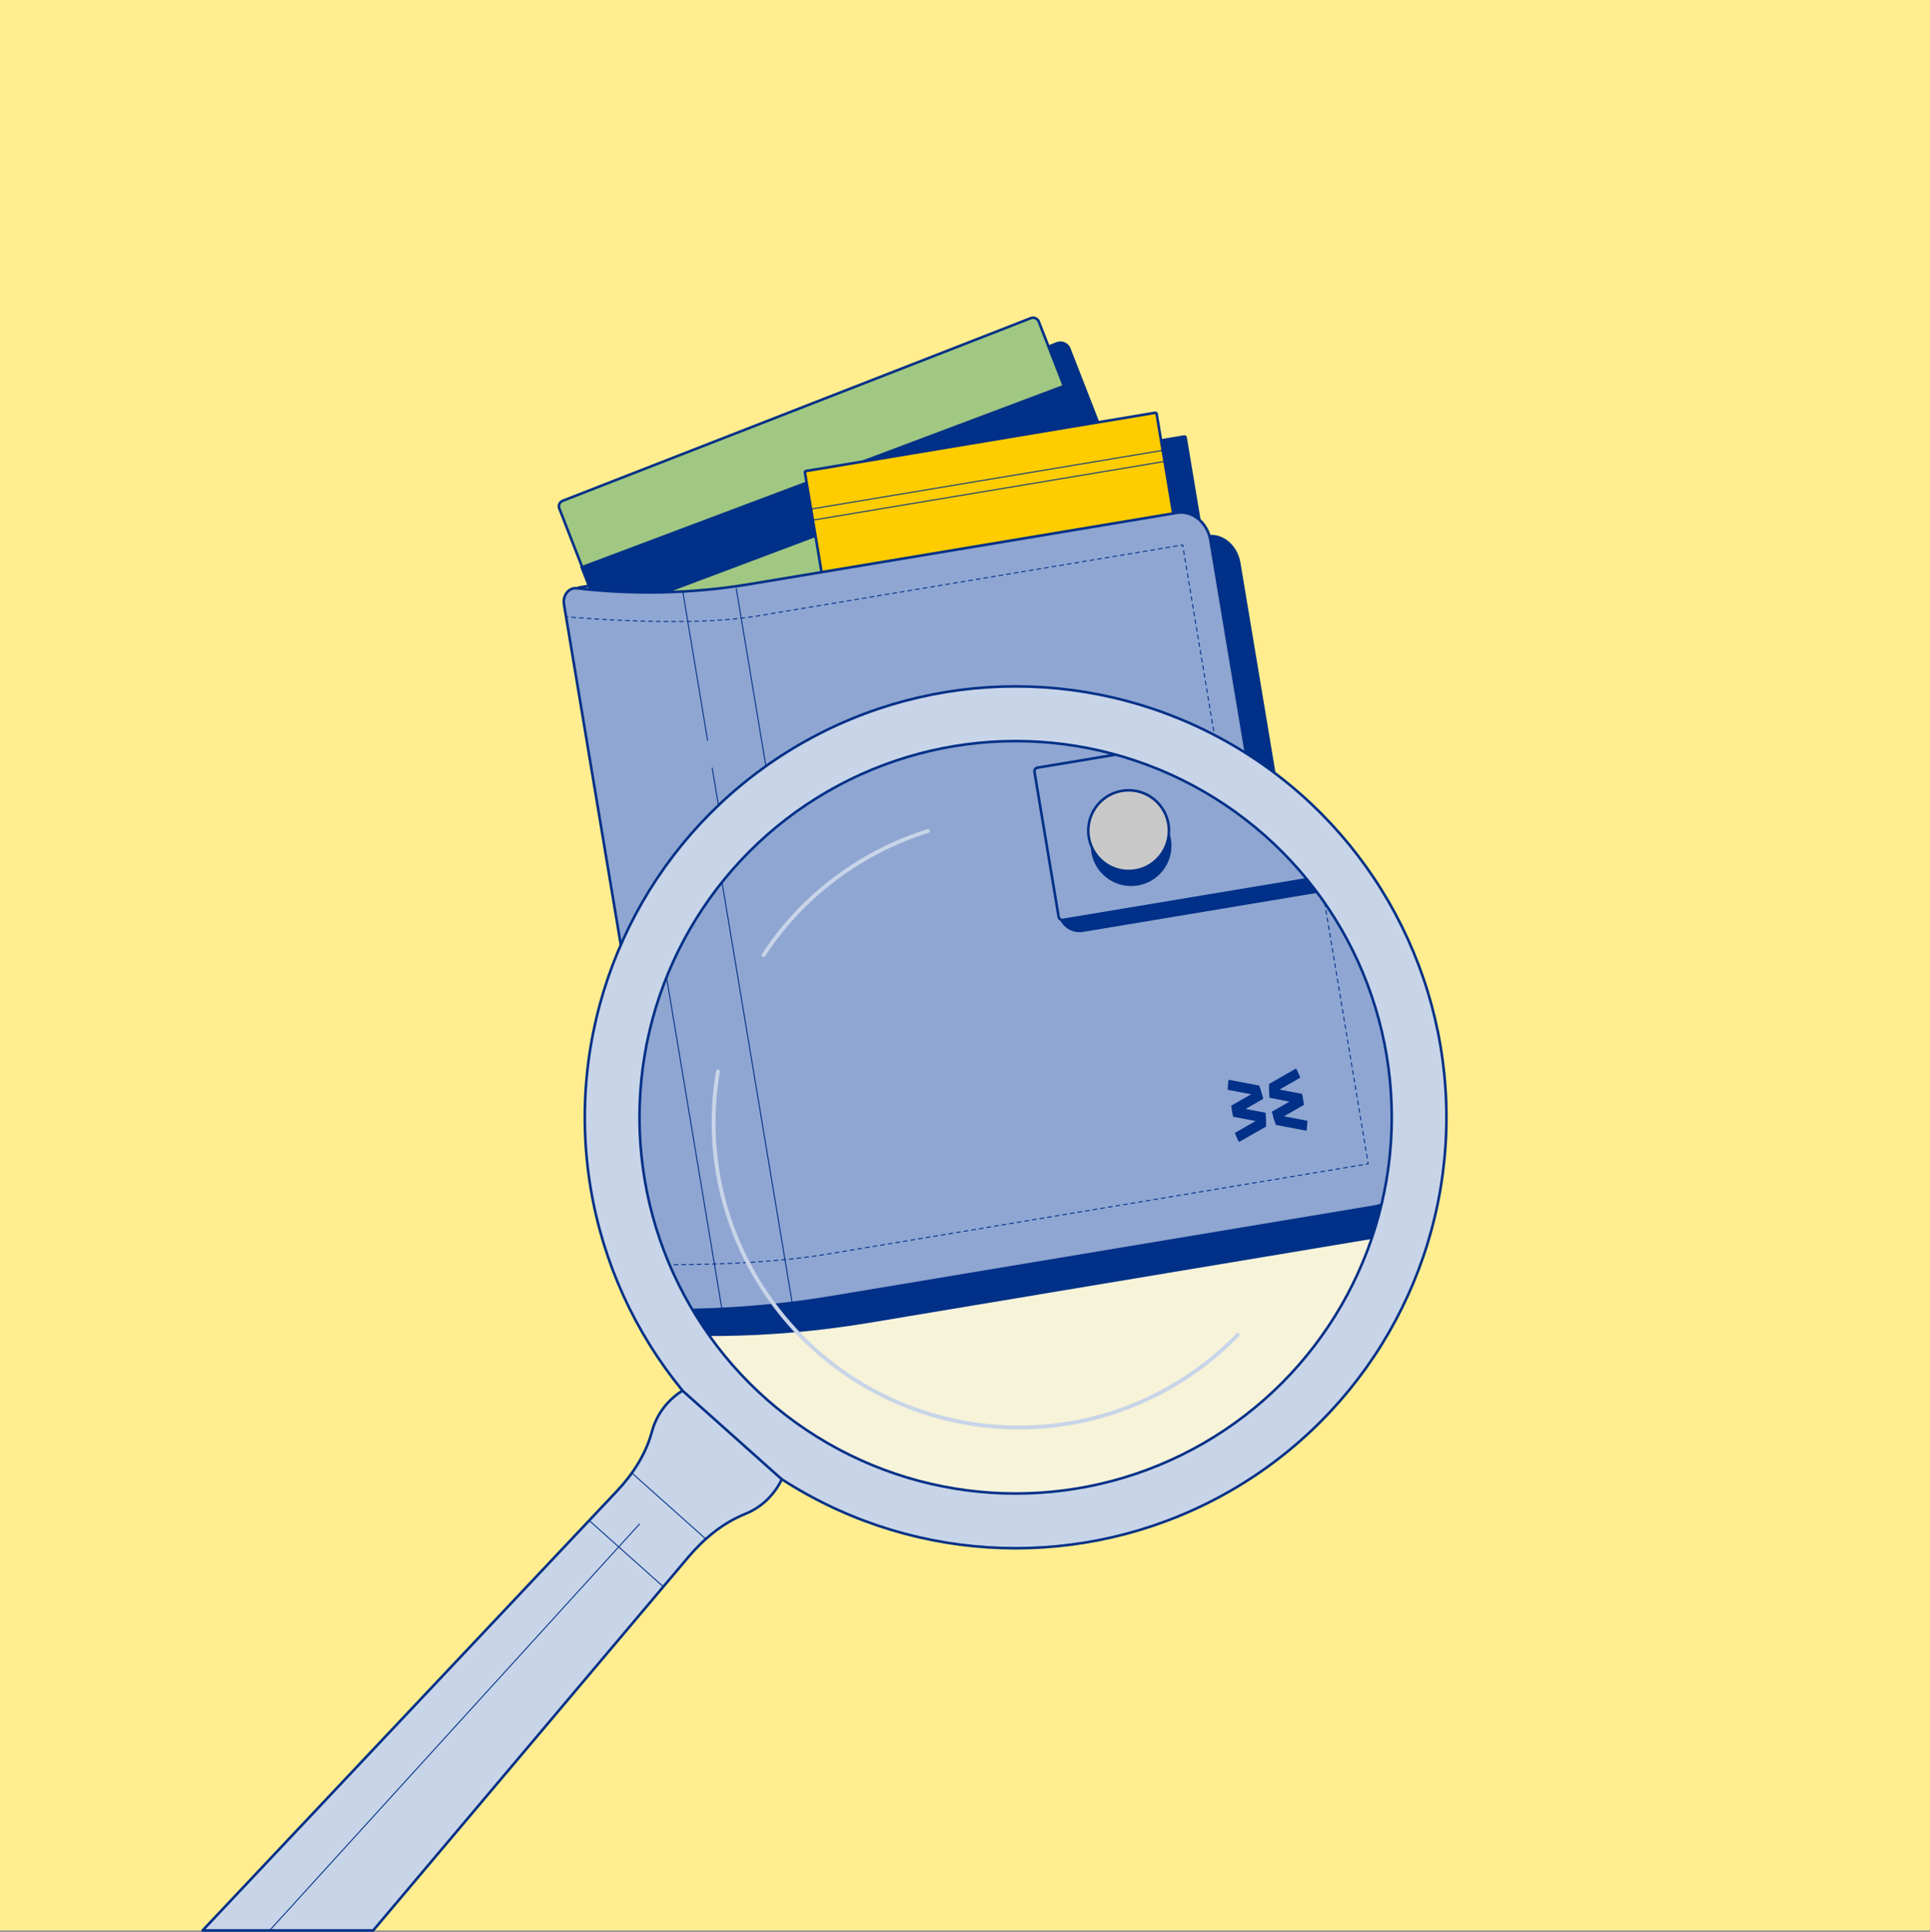 <?xml version="1.0" encoding="UTF-8"?>
<svg id="Livello_2" data-name="Livello 2" xmlns="http://www.w3.org/2000/svg" xmlns:xlink="http://www.w3.org/1999/xlink" viewBox="0 0 1500 1501">
  <rect x="0" y="0" width="1500" height="1501" fill="#808080" stroke="none"/>
  <defs>
    <style>
      .cls-1 {
        stroke-dasharray: 3 3;
      }

      .cls-1, .cls-2, .cls-3, .cls-4, .cls-5, .cls-6, .cls-7, .cls-8, .cls-9, .cls-10, .cls-11, .cls-12, .cls-13 {
        stroke-linecap: round;
        stroke-linejoin: round;
      }

      .cls-1, .cls-2, .cls-3, .cls-4, .cls-9, .cls-10, .cls-11, .cls-12, .cls-14 {
        fill: none;
      }

      .cls-1, .cls-2, .cls-4, .cls-5, .cls-6, .cls-7, .cls-8, .cls-9, .cls-10, .cls-11, .cls-12, .cls-14, .cls-13 {
        stroke: #003087;
      }

      .cls-1, .cls-2, .cls-4, .cls-9, .cls-10, .cls-11, .cls-12 {
        stroke-width: .75px;
      }

      .cls-3 {
        stroke: #c8d4e8;
        stroke-width: 3px;
      }

      .cls-4 {
        stroke-dasharray: 2.99 2.99;
      }

      .cls-5 {
        fill: #fc0;
      }

      .cls-5, .cls-6, .cls-7, .cls-8, .cls-14, .cls-13 {
        stroke-width: 2px;
      }

      .cls-6 {
        fill: #a0c882;
      }

      .cls-15 {
        fill: #f7f3d9;
      }

      .cls-7 {
        fill: #c8d4e8;
      }

      .cls-16 {
        fill: #ffed90;
      }

      .cls-8 {
        fill: #8fa6d2;
      }

      .cls-9 {
        stroke-dasharray: 2.99 2.99;
      }

      .cls-17 {
        fill: #003087;
      }

      .cls-10 {
        stroke-dasharray: 2.99 2.99;
      }

      .cls-11 {
        stroke-dasharray: 3.02 3.02;
      }

      .cls-12 {
        stroke-dasharray: 2.99 2.99;
      }

      .cls-14 {
        stroke-miterlimit: 10;
      }

      .cls-13 {
        fill: #c8c8c8;
      }

      .cls-18 {
        clip-path: url(#clippath);
      }
    </style>
    <clipPath id="clippath">
      <circle class="cls-14" cx="789.34" cy="868.17" r="292.33"/>
    </clipPath>
  </defs>
  <g id="art">
    <g>
      <rect class="cls-16" width="1500" height="1500"/>
      <g>
        <path class="cls-17" d="M1007.96,616.43l13.22,79.22c.48,2.85-1.46,5.56-4.31,6.03l-8.42,1.4,28.17,168.82c2.31,13.82-5.61,26.65-17.71,28.67l-319.2,53.26c-7.85,1.31-15.73,2.46-23.63,3.42-13.74,1.71-27.52,2.9-41.35,3.6-27.61,1.36-55.37.72-83.09-1.98-3.35-.3-6.44-1.93-8.82-4.38-2.41-2.51-4.11-5.86-4.74-9.61l-76.4-457.88c-1.19-7.1,3.77-13.3,10.07-12.57.5.07,1.01.11,1.51.18l-.12-.73,6.89-1.15-5.9-15.12,1.34-.51-16.04-41.12c-1.68-4.34.45-9.22,4.79-10.9l356.87-139.23c4.33-1.7,9.22.45,10.91,4.77l30.14,77.28,58.2-9.71c.97-.16,1.9.49,2.06,1.46l11.94,71.57c1.07,1.47,1.98,3.07,2.71,4.77l.97-.16c12.09-2.02,23.74,7.53,26.06,21.41l29.41,176.29,8.42-1.4c2.85-.48,5.56,1.46,6.03,4.31Z"/>
        <g>
          <path class="cls-8" d="M915.46,404.53l9.96,59.71-461.48,77-14.14-84.72,436.42-72.82c6.05-1.01,11.98.23,16.96,3.08,6.29,3.67,10.98,9.98,12.28,17.76Z"/>
          <g>
            <rect class="cls-6" x="467.41" y="309.07" width="399.91" height="264.41" rx="4.55" ry="4.55" transform="translate(-114.74 272.73) rotate(-21.31)"/>
            <polygon class="cls-17" points="842 339.09 466.41 480.27 450.8 440.26 826.39 299.08 842 339.09"/>
            <rect class="cls-5" x="645.32" y="341.54" width="277.1" height="264.41" rx=".96" ry=".96" transform="translate(-67.28 135.46) rotate(-9.47)"/>
            <line class="cls-2" x1="630.36" y1="395.56" x2="903.68" y2="349.96"/>
            <line class="cls-2" x1="631.79" y1="404.15" x2="905.11" y2="358.55"/>
          </g>
          <path class="cls-8" d="M940.75,419.89l72.52,434.66c2.31,13.83-5.63,26.65-17.7,28.67l-319.2,53.26c-48.77,8.14-98.45,9.84-148.08,5.04-3.34-.31-6.43-1.93-8.82-4.39-2.4-2.51-4.11-5.86-4.74-9.61l-76.39-457.87c-1.19-7.12,3.77-13.3,10.08-12.58,22.53,2.65,45.07,3.66,67.51,3.14,22.43-.56,44.77-2.65,66.91-6.35l331.86-55.37c12.08-2.01,23.74,7.53,26.06,21.41Z"/>
          <g>
            <path class="cls-2" d="M439.94,479.27c.49.04.99.08,1.49.12"/>
            <path class="cls-4" d="M444.41,479.63c41.57,3.32,103.56,5.77,142.9-.8l328.9-54.88"/>
            <polyline class="cls-2" points="917.69 423.71 919.17 423.47 919.42 424.94"/>
            <line class="cls-11" x1="919.91" y1="427.92" x2="991.2" y2="855.16"/>
            <polyline class="cls-2" points="991.45 856.65 991.69 858.13 990.21 858.38"/>
            <path class="cls-9" d="M987.27,858.87l-314.8,52.52c-44.02,7.35-111.13,7.3-156.89,3.63"/>
            <path class="cls-2" d="M514.1,914.9c-.5-.04-1-.08-1.49-.13"/>
          </g>
          <path class="cls-17" d="M971.64,605.02l14.94,89.54-162.64,27.14c-6.94,1.16-13.49-3.52-14.64-10.41l-10.77-64.53c-1.15-6.89,3.53-13.44,10.46-14.6l162.64-27.14Z"/>
          <rect class="cls-8" x="801.15" y="609.04" width="191.38" height="90.8" rx="2.83" ry="2.83" transform="translate(-95.47 156.52) rotate(-9.47)"/>
          <circle class="cls-17" cx="852.18" cy="670.97" r="23.75"/>
          <line class="cls-2" x1="611.55" y1="944.41" x2="553.54" y2="596.76"/>
          <line class="cls-2" x1="549.94" y1="575.21" x2="530.65" y2="459.59"/>
          <line class="cls-2" x1="652.84" y1="940.42" x2="572.21" y2="457.2"/>
          <circle class="cls-13" cx="850.71" cy="662.13" r="23.75"/>
          <g>
            <path class="cls-17" d="M953.84,823.46c-.08-1.08-.27-2.2-.45-3.27s-.36-2.18-.64-3.24l-13.25-2.53,12.21-6.98c-.71-1.88-1.51-3.69-2.4-5.44l-15.95,9.1c-.1,2.71,0,5.44.26,8.14l11.76,2.28-10.39,5.93c.65,2.69,1.43,5.3,2.4,7.78l18.04,3.43c.27-1.94.45-3.87.52-5.88l-13.81-2.64,11.71-6.69Z"/>
            <path class="cls-17" d="M927.54,812.08l-18.04-3.43c-.27,1.94-.4,3.91-.51,5.92l13.81,2.64-11.71,6.69c.13,1.08.26,2.15.45,3.27s.41,2.18.64,3.24l13.25,2.53-12.21,6.98c.71,1.88,1.51,3.64,2.4,5.39l15.95-9.1c.1-2.66,0-5.39-.26-8.14l-11.75-2.23,10.38-5.97c-.64-2.64-1.43-5.25-2.4-7.78Z"/>
          </g>
        </g>
      </g>
      <g>
        <circle class="cls-7" cx="789.34" cy="868.18" r="334.83"/>
        <circle class="cls-15" cx="789.34" cy="868.17" r="292.33"/>
        <path class="cls-7" d="M607.62,1149.45c-.56,1.13-1.15,2.32-1.76,3.38-6.5,11.41-16.11,19.33-26.82,23.59-17.35,7.02-32.08,19.26-44.12,33.52l-19.38,22.96-225.5,267.09h-132.59l300.45-318.52,21.5-22.8c12.47-13.2,22.62-28.83,27.29-46.35,2.12-7.78,6.02-15.27,11.8-21.74,3.56-3.99,7.65-7.38,11.93-10.02l77.05,68.77.14.11Z"/>
        <g>
          <g class="cls-18">
            <g>
              <path class="cls-17" d="M1082.05,582.27l17.46,104.65c.63,3.76-1.92,7.34-5.69,7.97l-11.12,1.86,37.21,222.99c3.05,18.26-7.42,35.21-23.39,37.87l-421.62,70.35c-10.37,1.73-20.78,3.24-31.21,4.51-18.14,2.26-36.35,3.83-54.62,4.75-36.47,1.8-73.13.95-109.76-2.61-4.43-.4-8.51-2.55-11.65-5.79-3.18-3.31-5.43-7.75-6.26-12.69l-100.91-604.81c-1.57-9.38,4.98-17.57,13.3-16.6.66.09,1.34.15,2,.24l-.16-.96,9.09-1.52-7.79-19.97,1.77-.67-21.19-54.31c-2.22-5.73.6-12.17,6.32-14.39l471.38-183.9c5.72-2.24,12.17.6,14.42,6.3l39.82,102.08,76.88-12.83c1.28-.21,2.51.65,2.73,1.93l15.77,94.54c1.42,1.95,2.61,4.05,3.58,6.3l1.28-.21c15.97-2.66,31.36,9.94,34.42,28.27l38.85,232.86,11.12-1.86c3.76-.63,7.34,1.92,7.97,5.69Z"/>
              <g>
                <path class="cls-8" d="M962.68,305.18l13.16,78.87-609.56,101.7-18.67-111.91,576.46-96.18c8-1.33,15.83.3,22.4,4.06,8.31,4.85,14.5,13.18,16.21,23.46Z"/>
                <g>
                  <rect class="cls-6" x="370.87" y="179.09" width="528.23" height="349.26" rx="4.55" ry="4.55" transform="translate(-85.14 254.97) rotate(-21.31)"/>
                  <polygon class="cls-17" points="865.66 218.75 369.54 405.22 348.92 352.37 845.04 165.9 865.66 218.75"/>
                  <rect class="cls-5" x="605.86" y="221.98" width="366.01" height="349.26" rx=".96" ry=".96" transform="translate(-54.52 135.23) rotate(-9.47)"/>
                  <line class="cls-2" x1="586.1" y1="293.34" x2="947.12" y2="233.1"/>
                  <line class="cls-2" x1="587.99" y1="304.68" x2="949.02" y2="244.44"/>
                </g>
                <path class="cls-8" d="M996.1,325.47l95.79,574.14c3.05,18.27-7.43,35.2-23.38,37.86l-421.63,70.35c-64.42,10.75-130.05,13-195.59,6.65-4.41-.4-8.49-2.54-11.65-5.8-3.17-3.31-5.43-7.73-6.26-12.7l-100.91-604.79c-1.57-9.4,4.98-17.57,13.31-16.62,29.76,3.5,59.53,4.83,89.17,4.14,29.63-.74,59.13-3.51,88.39-8.39l438.35-73.14c15.95-2.66,31.36,9.95,34.42,28.28Z"/>
                <g>
                  <path class="cls-2" d="M334.58,403.9c.49.04.99.08,1.49.12"/>
                  <path class="cls-12" d="M339.05,404.27c54.91,4.44,137.78,7.81,190.19-.94l435.39-72.64"/>
                  <polyline class="cls-2" points="966.11 330.44 967.58 330.19 967.83 331.67"/>
                  <line class="cls-1" x1="968.33" y1="334.63" x2="1062.89" y2="901.38"/>
                  <polyline class="cls-2" points="1063.13 902.86 1063.38 904.34 1061.9 904.59"/>
                  <path class="cls-10" d="M1058.95,905.08l-417.23,69.61c-58.46,9.75-147.72,9.64-208.19,4.71"/>
                  <path class="cls-2" d="M432.05,979.28c-.5-.04-1-.08-1.49-.13"/>
                </g>
                <path class="cls-17" d="M1036.9,570.01l19.73,118.27-214.83,35.84c-9.17,1.53-17.82-4.65-19.34-13.75l-14.22-85.23c-1.52-9.11,4.66-17.76,13.82-19.29l214.83-35.84Z"/>
                <rect class="cls-8" x="811.69" y="575.31" width="252.79" height="119.94" rx="2.83" ry="2.83" transform="translate(-91.76 163.05) rotate(-9.47)"/>
                <circle class="cls-17" cx="879.11" cy="657.12" r="31.36"/>
                <line class="cls-2" x1="561.25" y1="1018.3" x2="484.63" y2="559.1"/>
                <line class="cls-2" x1="479.88" y1="530.62" x2="454.4" y2="377.91"/>
                <line class="cls-2" x1="615.79" y1="1013.03" x2="509.3" y2="374.75"/>
                <circle class="cls-13" cx="877.16" cy="645.44" r="31.36"/>
                <g>
                  <path class="cls-17" d="M1013.38,858.54c-.11-1.43-.35-2.91-.59-4.32s-.48-2.89-.85-4.28l-17.5-3.34,16.13-9.22c-.94-2.48-2-4.87-3.18-7.18l-21.07,12.02c-.13,3.58.01,7.18.34,10.75l15.53,3.01-13.72,7.83c.86,3.55,1.89,7,3.17,10.28l23.83,4.53c.36-2.57.6-5.11.68-7.76l-18.25-3.48,15.47-8.84Z"/>
                  <path class="cls-17" d="M978.64,843.5l-23.83-4.53c-.36,2.57-.52,5.16-.67,7.82l18.25,3.48-15.47,8.84c.17,1.42.34,2.84.59,4.32s.55,2.88.85,4.28l17.5,3.34-16.13,9.22c.94,2.48,1.99,4.81,3.17,7.12l21.07-12.02c.14-3.52,0-7.12-.34-10.75l-15.52-2.95,13.71-7.89c-.84-3.48-1.88-6.94-3.17-10.28Z"/>
                </g>
              </g>
            </g>
          </g>
          <circle class="cls-14" cx="789.34" cy="868.17" r="292.33"/>
        </g>
        <path class="cls-3" d="M721.16,645.69c-15.93,5.03-31.56,11.73-46.64,20.34-33.87,19.23-61.2,45.59-81.12,76.12"/>
        <path class="cls-3" d="M961.99,1037.23c-15.3,15.69-33.01,29.54-52.98,40.94-113.82,64.73-258.6,24.96-323.33-88.86-28.16-49.48-36.53-104.81-27.68-156.83"/>
        <line class="cls-2" x1="491.1" y1="1144.55" x2="548.57" y2="1195.84"/>
        <line class="cls-2" x1="457.91" y1="1181.48" x2="515.56" y2="1232.94"/>
        <polyline class="cls-2" points="209.53 1500 480.86 1201.96 497.01 1184.23"/>
      </g>
    </g>
  </g>
</svg>